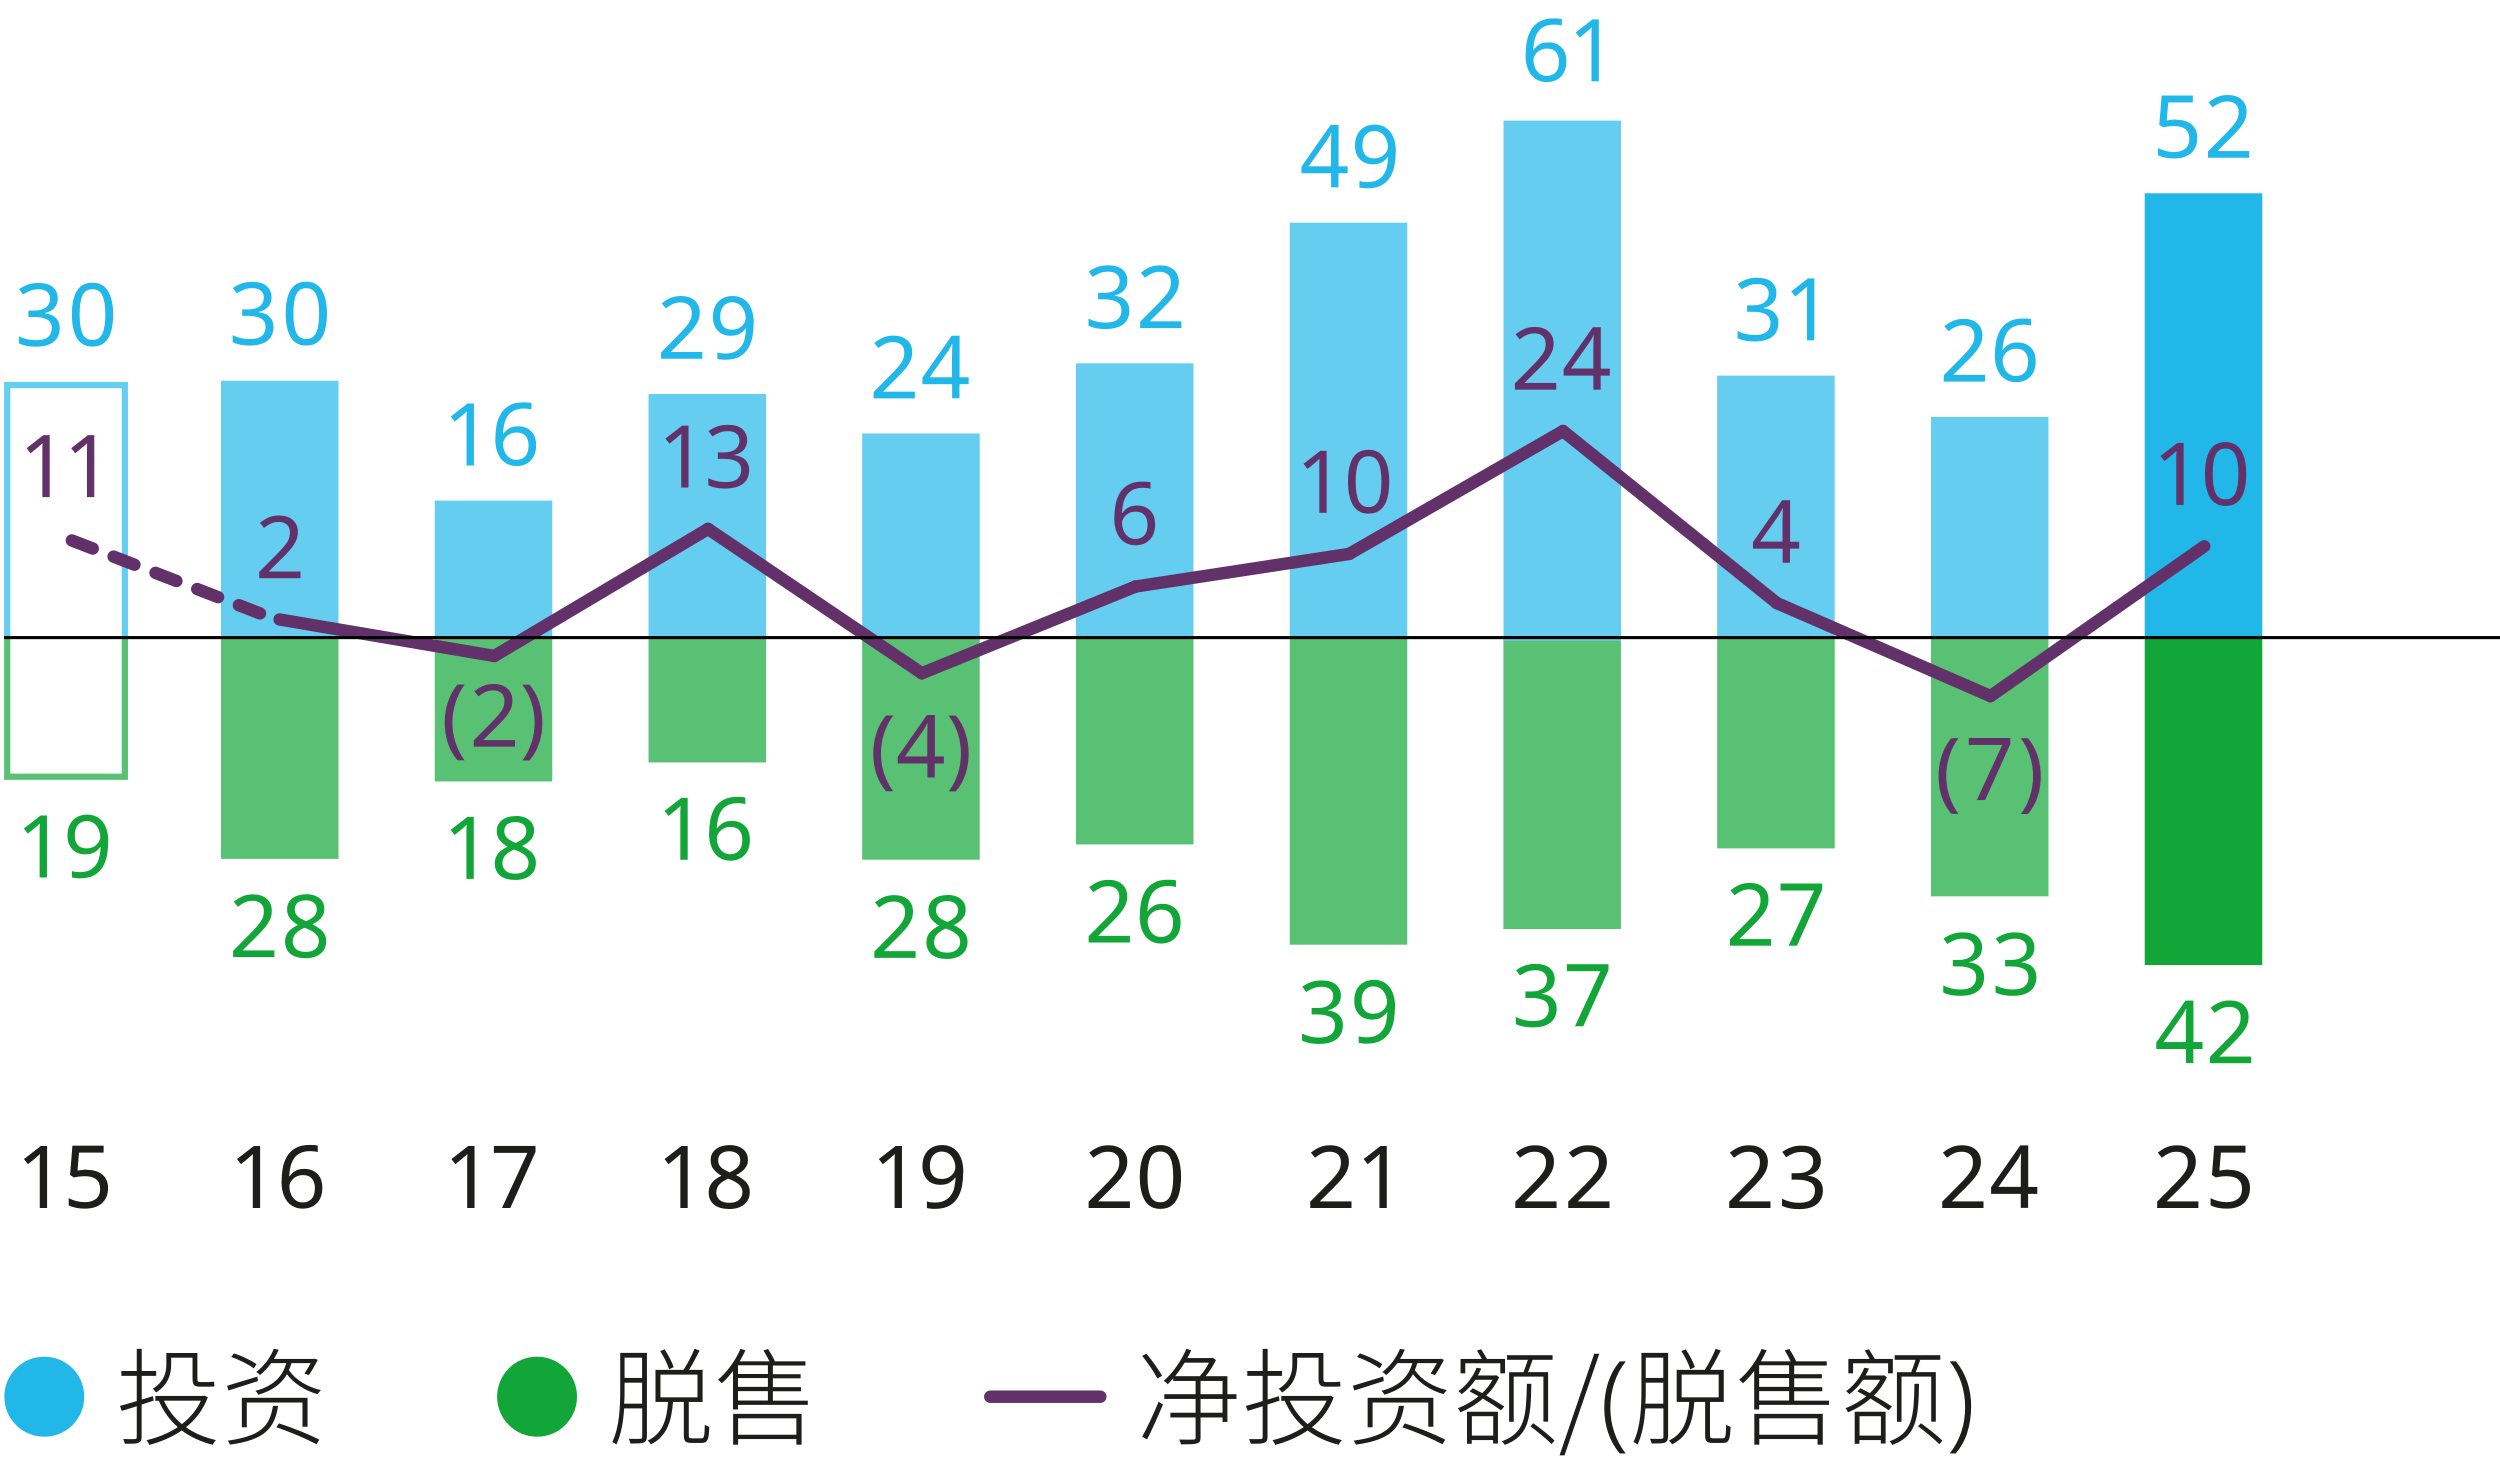 <?xml version="1.0" encoding="UTF-8"?>
<svg xmlns="http://www.w3.org/2000/svg" viewBox="0 0 201.26 119.06">
  <defs>
    <style>
      .cls-1, .cls-2, .cls-3, .cls-4, .cls-5, .cls-6 {
        fill: none;
      }

      .cls-7 {
        fill: #1d1d1b;
      }

      .cls-8 {
        fill: #59c174;
      }

      .cls-9 {
        fill: #633169;
      }

      .cls-2 {
        stroke: #000;
        stroke-width: .25px;
      }

      .cls-2, .cls-3, .cls-5, .cls-6 {
        stroke-miterlimit: 10;
      }

      .cls-3 {
        stroke: #59c174;
      }

      .cls-3, .cls-6 {
        stroke-width: .5px;
      }

      .cls-10 {
        fill: #12a639;
      }

      .cls-4 {
        stroke-dasharray: 1.82 1.8 1.8 1.8 1.8;
        stroke-linejoin: round;
      }

      .cls-4, .cls-5 {
        stroke: #633169;
        stroke-linecap: round;
      }

      .cls-11 {
        fill: #22b7e9;
      }

      .cls-12 {
        fill: #64cdf0;
      }

      .cls-6 {
        stroke: #64cdf0;
      }
    </style>
  </defs>
  <g id="Graph">
    <g>
      <rect class="cls-10" x="172.66" y="51.29" width="9.46" height="26.4"/>
      <rect class="cls-8" x="155.45" y="51.29" width="9.46" height="20.87"/>
      <rect class="cls-8" x="138.24" y="51.29" width="9.46" height="17.01"/>
      <rect class="cls-8" x="121.03" y="51.29" width="9.46" height="23.5"/>
      <rect class="cls-8" x="103.83" y="51.29" width="9.46" height="24.76"/>
      <rect class="cls-8" x="86.62" y="51.29" width="9.46" height="16.69"/>
      <rect class="cls-8" x="69.41" y="51.29" width="9.46" height="17.92"/>
      <rect class="cls-8" x="52.21" y="51.29" width="9.46" height="10.09"/>
      <rect class="cls-8" x="35" y="51.29" width="9.46" height="11.62"/>
      <rect class="cls-8" x="17.79" y="51.29" width="9.46" height="17.85"/>
      <rect class="cls-1" x=".58" y="51.33" width="9.46" height="11.73"/>
    </g>
    <g>
      <rect class="cls-11" x="172.66" y="15.56" width="9.46" height="35.72"/>
      <rect class="cls-12" x="155.45" y="33.56" width="9.46" height="17.73"/>
      <rect class="cls-12" x="138.24" y="30.24" width="9.46" height="21.05"/>
      <rect class="cls-12" x="121.04" y="9.71" width="9.46" height="41.88"/>
      <rect class="cls-12" x="103.83" y="17.93" width="9.46" height="33.36"/>
      <rect class="cls-12" x="86.62" y="29.25" width="9.46" height="22.04"/>
      <rect class="cls-12" x="69.41" y="34.9" width="9.46" height="16.39"/>
      <rect class="cls-12" x="52.21" y="31.72" width="9.46" height="19.57"/>
      <rect class="cls-12" x="35" y="40.3" width="9.46" height="10.99"/>
      <rect class="cls-12" x="17.79" y="30.65" width="9.46" height="20.64"/>
      <rect class="cls-1" x=".58" y="30.72" width="9.46" height="20.57"/>
    </g>
    <polyline class="cls-6" points=".58 51.29 .58 31 10.05 31 10.05 51.29"/>
    <polyline class="cls-3" points=".58 51.29 .58 62.53 10.05 62.53 10.05 51.29"/>
  </g>
  <g id="Line_graph" data-name="Line graph">
    <g>
      <g>
        <line class="cls-4" x1="20.93" y1="49.38" x2="5.38" y2="43.35"/>
        <line class="cls-5" x1="39.79" y1="52.81" x2="22.51" y2="49.87"/>
        <line class="cls-5" x1="57" y1="42.58" x2="39.79" y2="52.81"/>
        <line class="cls-5" x1="74.21" y1="54.2" x2="57" y2="42.58"/>
        <line class="cls-5" x1="91.41" y1="47.22" x2="74.21" y2="54.2"/>
        <line class="cls-5" x1="108.62" y1="44.59" x2="91.41" y2="47.22"/>
        <line class="cls-5" x1="125.83" y1="34.7" x2="108.62" y2="44.59"/>
        <line class="cls-5" x1="143.04" y1="48.55" x2="125.83" y2="34.7"/>
        <line class="cls-5" x1="160.24" y1="56.04" x2="143.04" y2="48.55"/>
        <line class="cls-5" x1="177.45" y1="43.98" x2="160.24" y2="56.04"/>
      </g>
      <g>
        <rect class="cls-1" x="2.86" y="41.59" width="5.04" height="3.51"/>
        <rect class="cls-1" x="20.07" y="48.12" width="5.04" height="3.51"/>
        <rect class="cls-1" x="37.27" y="51.06" width="5.04" height="3.51"/>
        <rect class="cls-1" x="54.48" y="40.83" width="5.04" height="3.51"/>
        <rect class="cls-1" x="71.69" y="52.44" width="5.04" height="3.51"/>
        <rect class="cls-1" x="88.89" y="45.47" width="5.04" height="3.51"/>
        <rect class="cls-1" x="106.1" y="42.83" width="5.04" height="3.51"/>
        <rect class="cls-1" x="123.31" y="32.95" width="5.04" height="3.51"/>
        <rect class="cls-1" x="140.52" y="46.8" width="5.04" height="3.51"/>
        <rect class="cls-1" x="157.72" y="54.28" width="5.04" height="3.51"/>
        <rect class="cls-1" x="174.93" y="42.23" width="5.04" height="3.51"/>
      </g>
    </g>
  </g>
  <g id="Text">
    <g>
      <path class="cls-10" d="M142.56,76.13h-3.3v-.51l1.31-1.32c.25-.25.46-.48.63-.67.17-.2.31-.39.4-.57s.13-.39.13-.62c0-.28-.08-.48-.25-.63-.16-.14-.38-.21-.64-.21-.25,0-.46.04-.64.13-.18.08-.37.2-.56.35l-.33-.41c.2-.16.42-.3.68-.42.25-.11.54-.17.86-.17.47,0,.84.12,1.11.36.27.24.41.56.41.97,0,.26-.05.51-.16.74-.11.23-.26.46-.45.68s-.42.46-.67.71l-1.04,1.03v.03h2.53v.56Z"/>
      <path class="cls-10" d="M143.99,76.13l2.05-4.44h-2.7v-.56h3.35v.48l-2.03,4.52h-.68Z"/>
    </g>
    <g>
      <path class="cls-10" d="M177.3,84.45h-.73v1.13h-.59v-1.13h-2.39v-.53l2.35-3.37h.64v3.34h.73v.55ZM175.97,83.9v-1.58c0-.24,0-.45.01-.62,0-.17.01-.33.02-.49h-.03c-.04.09-.08.18-.14.29-.06.1-.11.19-.16.26l-1.5,2.13h1.79Z"/>
      <path class="cls-10" d="M181.21,85.59h-3.3v-.51l1.31-1.32c.25-.25.46-.48.63-.67.17-.2.31-.39.4-.57s.13-.39.13-.62c0-.28-.08-.48-.25-.63-.16-.14-.38-.21-.64-.21-.25,0-.46.04-.64.13-.18.08-.37.2-.56.35l-.33-.41c.2-.16.42-.3.68-.42.25-.11.54-.17.86-.17.47,0,.84.12,1.11.36.27.24.41.56.41.97,0,.26-.05.51-.16.74-.11.23-.26.46-.45.68s-.42.46-.67.71l-1.04,1.03v.03h2.53v.56Z"/>
    </g>
    <g>
      <path class="cls-10" d="M159.57,76.25c0,.34-.09.6-.28.8-.19.2-.44.33-.75.4v.03c.4.05.69.17.89.38.2.21.3.47.3.81,0,.29-.07.55-.2.78-.14.22-.34.4-.63.53s-.65.19-1.09.19c-.26,0-.5-.02-.73-.06-.22-.04-.44-.11-.64-.21v-.57c.21.11.44.19.68.25.24.06.48.08.7.08.45,0,.77-.09.97-.26s.3-.42.3-.72-.12-.54-.37-.67-.59-.21-1.03-.21h-.48v-.52h.49c.41,0,.72-.09.93-.26.21-.17.32-.4.32-.69,0-.24-.08-.43-.25-.56-.16-.13-.38-.2-.67-.2s-.5.04-.69.12c-.19.08-.38.18-.57.3l-.31-.42c.18-.14.4-.26.66-.36s.56-.15.9-.15c.52,0,.91.12,1.17.35.25.23.38.53.38.89Z"/>
      <path class="cls-10" d="M163.78,76.25c0,.34-.09.6-.28.8-.19.2-.44.33-.75.4v.03c.4.05.69.17.89.38.2.21.3.47.3.81,0,.29-.07.55-.2.78-.14.22-.34.4-.63.53s-.65.19-1.09.19c-.26,0-.5-.02-.73-.06-.22-.04-.44-.11-.64-.21v-.57c.21.11.44.19.68.25.24.06.48.08.7.08.45,0,.77-.09.97-.26s.3-.42.3-.72-.12-.54-.37-.67-.59-.21-1.03-.21h-.48v-.52h.49c.41,0,.72-.09.93-.26.21-.17.32-.4.32-.69,0-.24-.08-.43-.25-.56-.16-.13-.38-.2-.67-.2s-.5.04-.69.12c-.19.08-.38.18-.57.3l-.31-.42c.18-.14.4-.26.66-.36s.56-.15.9-.15c.52,0,.91.12,1.17.35.25.23.38.53.38.89Z"/>
    </g>
    <g>
      <path class="cls-11" d="M143.01,23.58c0,.34-.09.6-.28.8-.19.2-.44.33-.75.4v.03c.4.05.69.17.89.38.2.21.3.47.3.81,0,.29-.07.55-.2.78-.14.22-.34.4-.63.52s-.65.19-1.09.19c-.26,0-.5-.02-.73-.06-.22-.04-.44-.11-.64-.21v-.57c.21.11.44.19.68.24.24.06.48.08.7.08.45,0,.77-.09.97-.26.2-.18.3-.42.3-.72s-.12-.54-.37-.68-.59-.21-1.03-.21h-.48v-.52h.49c.41,0,.72-.09.93-.26.21-.17.32-.4.32-.69,0-.24-.08-.43-.25-.56-.16-.13-.38-.2-.67-.2s-.5.04-.69.12c-.19.08-.38.18-.57.3l-.31-.42c.18-.14.4-.26.66-.36s.56-.15.9-.15c.52,0,.91.12,1.17.35.25.23.38.53.38.89Z"/>
      <path class="cls-11" d="M146.07,27.4h-.6v-3.49c0-.2,0-.36,0-.48,0-.12.01-.25.02-.38-.08.07-.14.14-.21.19-.06.05-.14.12-.23.2l-.53.43-.32-.41,1.35-1.05h.51v5Z"/>
    </g>
    <path class="cls-9" d="M144.83,44.17h-.73v1.13h-.59v-1.13h-2.39v-.53l2.35-3.37h.64v3.34h.73v.55ZM143.5,43.61v-1.58c0-.24,0-.45.01-.62s.01-.33.02-.49h-.03c-.04.09-.08.18-.14.29-.06.1-.11.19-.16.26l-1.5,2.13h1.79Z"/>
    <g>
      <path class="cls-11" d="M175.21,9.64c.51,0,.92.13,1.22.38.31.26.46.62.46,1.08,0,.52-.17.93-.49,1.22s-.79.44-1.38.44c-.26,0-.5-.02-.73-.07-.22-.05-.41-.11-.57-.2v-.58c.17.1.37.18.61.24.24.06.47.09.69.09.37,0,.67-.09.89-.26.23-.18.34-.45.34-.82,0-.33-.1-.58-.3-.75-.2-.17-.52-.26-.95-.26-.13,0-.28.01-.45.03-.17.02-.3.05-.41.07l-.31-.2.19-2.36h2.51v.56h-1.98l-.12,1.45c.08-.01.19-.03.32-.05.14-.02.29-.03.45-.03Z"/>
      <path class="cls-11" d="M181.05,12.7h-3.3v-.51l1.31-1.32c.25-.25.46-.48.63-.67.17-.2.31-.39.4-.57.09-.19.13-.39.13-.62,0-.28-.08-.48-.25-.63-.16-.14-.38-.21-.64-.21-.25,0-.46.04-.64.13-.18.08-.37.2-.56.35l-.33-.41c.2-.16.42-.3.68-.42.25-.11.54-.17.86-.17.47,0,.84.12,1.11.36.27.24.41.56.41.97,0,.26-.05.51-.16.73-.11.23-.26.46-.45.68-.19.22-.42.46-.67.71l-1.04,1.03v.03h2.53v.56Z"/>
    </g>
    <g>
      <path class="cls-11" d="M159.78,30.72h-3.3v-.51l1.31-1.32c.25-.25.46-.48.63-.67.17-.2.31-.39.4-.57.09-.19.13-.39.13-.62,0-.28-.08-.48-.25-.63-.16-.14-.38-.21-.64-.21-.25,0-.46.04-.64.13-.18.08-.37.2-.56.35l-.33-.41c.2-.16.42-.3.68-.42.25-.11.54-.17.86-.17.47,0,.84.12,1.11.36.27.24.41.56.41.97,0,.26-.05.51-.16.73-.11.23-.26.46-.45.68-.19.22-.42.46-.67.71l-1.04,1.03v.03h2.53v.56Z"/>
      <path class="cls-11" d="M160.6,28.58c0-.36.03-.71.09-1.06s.18-.66.34-.95c.17-.28.4-.51.7-.68.3-.17.68-.25,1.16-.25.1,0,.21,0,.33.01.12,0,.22.03.29.05v.52c-.08-.03-.18-.05-.29-.06s-.21-.02-.31-.02c-.32,0-.59.05-.81.16s-.38.25-.51.44c-.12.19-.21.4-.27.64-.06.24-.09.5-.11.78h.04c.11-.16.26-.3.45-.42s.44-.17.73-.17c.43,0,.78.13,1.05.4.27.26.4.64.4,1.12,0,.52-.14.93-.43,1.23s-.67.45-1.16.45c-.32,0-.6-.08-.86-.24-.26-.16-.46-.4-.61-.73s-.23-.74-.23-1.24ZM162.29,30.27c.29,0,.53-.09.71-.28s.27-.48.27-.88c0-.32-.08-.57-.24-.76-.16-.19-.4-.28-.72-.28-.22,0-.41.05-.57.14-.16.09-.29.21-.38.35-.09.14-.14.29-.14.43,0,.2.04.4.12.6s.2.36.36.49c.16.13.36.19.59.19Z"/>
    </g>
    <g>
      <path class="cls-9" d="M156.06,62.5c0-.57.08-1.12.25-1.65.17-.53.43-1.01.78-1.43h.58c-.33.44-.57.92-.74,1.45s-.25,1.07-.25,1.62.08,1.07.25,1.59.41,1,.73,1.44h-.57c-.35-.41-.61-.88-.78-1.4-.17-.52-.25-1.06-.25-1.63Z"/>
      <path class="cls-9" d="M159.14,64.41l2.05-4.44h-2.7v-.56h3.35v.48l-2.03,4.52h-.68Z"/>
      <path class="cls-9" d="M164.29,62.5c0,.56-.08,1.11-.25,1.63-.17.52-.43.99-.78,1.4h-.57c.32-.44.57-.92.73-1.44.17-.52.25-1.05.25-1.59s-.08-1.1-.25-1.62c-.17-.53-.41-1.01-.74-1.45h.58c.35.42.62.9.78,1.43.17.53.25,1.08.25,1.65Z"/>
    </g>
    <line class="cls-2" x1=".33" y1="51.33" x2="201.26" y2="51.33"/>
    <g>
      <path class="cls-7" d="M176.96,97.25h-3.3v-.51l1.31-1.32c.25-.25.46-.48.63-.67.17-.2.31-.39.4-.57s.13-.39.13-.62c0-.28-.08-.48-.25-.63-.16-.14-.38-.21-.64-.21-.25,0-.46.04-.64.13-.18.08-.37.2-.56.35l-.33-.41c.2-.16.42-.3.68-.42.25-.11.54-.17.86-.17.47,0,.84.12,1.11.36.27.24.41.56.41.97,0,.26-.05.51-.16.74-.11.23-.26.46-.45.68s-.42.46-.67.71l-1.04,1.03v.03h2.53v.56Z"/>
      <path class="cls-7" d="M179.45,94.18c.51,0,.92.13,1.22.38.31.26.46.62.46,1.08,0,.52-.17.93-.49,1.22-.33.3-.79.44-1.38.44-.26,0-.5-.02-.73-.07-.22-.05-.41-.11-.57-.2v-.58c.17.1.37.18.61.24.24.06.47.09.69.09.37,0,.67-.09.89-.26.23-.17.34-.45.34-.82,0-.33-.1-.58-.3-.75-.2-.17-.52-.26-.95-.26-.13,0-.28.01-.45.03-.17.02-.3.05-.41.07l-.31-.2.19-2.36h2.51v.56h-1.98l-.12,1.45c.08-.01.19-.03.32-.05.14-.02.29-.03.45-.03Z"/>
    </g>
    <g>
      <path class="cls-7" d="M142.51,97.25h-3.3v-.51l1.31-1.32c.25-.25.46-.48.63-.67.17-.2.31-.39.4-.57s.13-.39.13-.62c0-.28-.08-.48-.25-.63-.16-.14-.38-.21-.64-.21-.25,0-.46.04-.64.13-.18.08-.37.2-.56.35l-.33-.41c.2-.16.42-.3.68-.42.25-.11.54-.17.86-.17.47,0,.84.12,1.11.36.27.24.41.56.41.97,0,.26-.05.51-.16.74-.11.23-.26.46-.45.68s-.42.46-.67.71l-1.04,1.03v.03h2.53v.56Z"/>
      <path class="cls-7" d="M146.59,93.42c0,.34-.09.6-.28.8-.19.2-.44.33-.75.4v.03c.4.05.69.17.89.38.2.21.3.47.3.81,0,.29-.07.55-.2.78-.14.22-.34.4-.63.53s-.65.19-1.09.19c-.26,0-.5-.02-.73-.06-.22-.04-.44-.11-.64-.21v-.57c.21.11.44.19.68.25.24.06.48.08.7.08.45,0,.77-.09.97-.26s.3-.42.3-.72-.12-.54-.37-.67-.59-.21-1.03-.21h-.48v-.52h.49c.41,0,.72-.09.93-.26.21-.17.32-.4.32-.69,0-.24-.08-.43-.25-.56-.16-.13-.38-.2-.67-.2s-.5.04-.69.12c-.19.08-.38.18-.57.3l-.31-.42c.18-.14.4-.26.66-.36s.56-.15.9-.15c.52,0,.91.12,1.17.35.25.23.38.53.38.89Z"/>
    </g>
    <g>
      <path class="cls-7" d="M159.66,97.25h-3.3v-.51l1.31-1.32c.25-.25.46-.48.63-.67.17-.2.31-.39.4-.57s.13-.39.13-.62c0-.28-.08-.48-.25-.63-.16-.14-.38-.21-.64-.21-.25,0-.46.04-.64.13-.18.08-.37.2-.56.35l-.33-.41c.2-.16.42-.3.68-.42.25-.11.54-.17.86-.17.47,0,.84.12,1.11.36.27.24.41.56.41.97,0,.26-.05.51-.16.74-.11.23-.26.46-.45.68s-.42.46-.67.71l-1.04,1.03v.03h2.53v.56Z"/>
      <path class="cls-7" d="M164,96.11h-.73v1.13h-.59v-1.13h-2.39v-.53l2.35-3.37h.64v3.34h.73v.55ZM162.68,95.56v-1.58c0-.24,0-.45.01-.62,0-.17.01-.33.02-.49h-.03c-.04.09-.08.18-.14.29-.06.1-.11.19-.16.26l-1.5,2.13h1.79Z"/>
    </g>
    <g>
      <path class="cls-7" d="M125.29,97.25h-3.3v-.51l1.31-1.32c.25-.25.46-.48.63-.67.17-.2.31-.39.4-.57s.13-.39.13-.62c0-.28-.08-.48-.25-.63-.16-.14-.38-.21-.64-.21-.25,0-.46.04-.64.13-.18.08-.37.2-.56.35l-.33-.41c.2-.16.42-.3.68-.42.25-.11.54-.17.86-.17.47,0,.84.12,1.11.36.27.24.41.56.41.97,0,.26-.05.51-.16.74-.11.23-.26.46-.45.68s-.42.46-.67.71l-1.04,1.03v.03h2.53v.56Z"/>
      <path class="cls-7" d="M129.55,97.25h-3.3v-.51l1.31-1.32c.25-.25.46-.48.63-.67.17-.2.31-.39.4-.57s.13-.39.13-.62c0-.28-.08-.48-.25-.63-.16-.14-.38-.21-.64-.21-.25,0-.46.04-.64.13-.18.08-.37.2-.56.35l-.33-.41c.2-.16.42-.3.68-.42.25-.11.54-.17.86-.17.47,0,.84.12,1.11.36.27.24.41.56.41.97,0,.26-.05.51-.16.74-.11.23-.26.46-.45.68s-.42.46-.67.71l-1.04,1.03v.03h2.53v.56Z"/>
    </g>
    <g>
      <path class="cls-7" d="M3.8,97.25h-.6v-3.49c0-.2,0-.36,0-.48,0-.12.01-.25.02-.38-.08.08-.14.14-.21.19-.06.05-.14.12-.23.2l-.53.43-.32-.41,1.35-1.05h.51v5Z"/>
      <path class="cls-7" d="M7.02,94.18c.51,0,.92.13,1.22.38.31.26.46.62.46,1.08,0,.52-.17.93-.49,1.22-.33.3-.79.44-1.38.44-.26,0-.5-.02-.73-.07-.22-.05-.41-.11-.57-.2v-.58c.17.1.37.18.61.24.24.06.47.09.69.09.37,0,.67-.09.89-.26.23-.17.34-.45.34-.82,0-.33-.1-.58-.3-.75-.2-.17-.52-.26-.95-.26-.13,0-.28.01-.45.03-.17.02-.3.05-.41.07l-.31-.2.19-2.36h2.51v.56h-1.98l-.12,1.45c.08-.01.19-.03.32-.05.14-.02.29-.03.45-.03Z"/>
    </g>
    <g>
      <path class="cls-7" d="M20.95,97.25h-.6v-3.49c0-.2,0-.36,0-.48,0-.12.01-.25.02-.38-.08.08-.14.14-.21.19-.06.05-.14.12-.23.2l-.53.43-.32-.41,1.35-1.05h.51v5Z"/>
      <path class="cls-7" d="M22.67,95.11c0-.36.03-.71.09-1.06s.18-.66.34-.95c.17-.28.4-.51.7-.68.3-.17.68-.25,1.16-.25.1,0,.21,0,.33.01.12,0,.22.03.29.05v.52c-.08-.03-.18-.05-.29-.06-.11-.01-.21-.02-.31-.02-.32,0-.59.05-.81.16s-.38.25-.51.44c-.12.19-.21.4-.27.64-.06.24-.09.5-.11.78h.04c.11-.16.26-.3.45-.42s.44-.17.73-.17c.43,0,.78.13,1.05.4.27.26.4.64.4,1.12,0,.52-.14.93-.43,1.23s-.67.45-1.16.45c-.32,0-.6-.08-.86-.24-.26-.16-.46-.4-.61-.73-.15-.33-.23-.74-.23-1.24ZM24.37,96.8c.29,0,.53-.09.71-.28.18-.19.27-.48.27-.88,0-.32-.08-.57-.24-.76s-.4-.28-.72-.28c-.22,0-.41.05-.57.14-.16.09-.29.21-.38.35-.09.14-.14.29-.14.43,0,.2.04.4.12.6s.2.36.36.49c.16.13.36.19.59.19Z"/>
    </g>
    <g>
      <path class="cls-7" d="M38.21,97.25h-.6v-3.49c0-.2,0-.36,0-.48,0-.12.01-.25.02-.38-.08.08-.14.14-.21.19-.06.05-.14.12-.23.2l-.53.43-.32-.41,1.35-1.05h.51v5Z"/>
      <path class="cls-7" d="M40.41,97.25l2.05-4.44h-2.7v-.56h3.35v.48l-2.03,4.52h-.68Z"/>
    </g>
    <g>
      <path class="cls-7" d="M55.37,97.25h-.6v-3.49c0-.2,0-.36,0-.48,0-.12.01-.25.02-.38-.08.08-.14.14-.21.19-.06.05-.14.12-.23.2l-.53.43-.32-.41,1.35-1.05h.51v5Z"/>
      <path class="cls-7" d="M58.71,92.18c.44,0,.8.1,1.08.31.28.21.42.5.42.89,0,.2-.04.38-.13.52-.09.15-.2.28-.35.4-.14.12-.3.22-.48.3.21.1.39.21.56.34.17.12.3.26.4.43.1.16.15.36.15.59,0,.42-.15.75-.45,1s-.7.37-1.19.37c-.54,0-.96-.12-1.24-.35-.29-.24-.43-.57-.43-.99,0-.22.05-.42.14-.59.1-.17.22-.32.38-.44.16-.12.33-.22.51-.31-.25-.14-.46-.31-.62-.51-.17-.2-.25-.45-.25-.76,0-.25.07-.47.2-.64.13-.18.31-.31.53-.41.22-.09.48-.14.76-.14ZM57.66,95.98c0,.24.09.45.26.61.17.16.44.24.8.24.34,0,.6-.08.78-.24.18-.16.27-.37.27-.63,0-.24-.1-.44-.29-.61s-.45-.3-.76-.42l-.11-.04c-.31.14-.54.29-.7.46s-.24.38-.24.64ZM58.7,92.68c-.26,0-.47.06-.64.19-.16.12-.24.3-.24.54,0,.17.04.32.12.43.08.12.19.22.33.3.14.08.29.16.46.24.24-.1.45-.23.61-.37.17-.14.25-.34.25-.6,0-.23-.08-.41-.25-.54-.16-.12-.38-.19-.65-.19Z"/>
    </g>
    <g>
      <path class="cls-7" d="M72.62,97.25h-.6v-3.49c0-.2,0-.36,0-.48,0-.12.01-.25.02-.38-.08.08-.14.14-.21.19-.06.05-.14.12-.23.2l-.53.43-.32-.41,1.35-1.05h.51v5Z"/>
      <path class="cls-7" d="M77.54,94.39c0,.36-.03.71-.09,1.06-.06.35-.18.66-.34.95-.17.28-.4.51-.7.67-.3.17-.69.25-1.16.25-.09,0-.2,0-.33-.02-.13-.01-.23-.03-.3-.05v-.53c.18.06.39.09.62.09.33,0,.6-.05.81-.16.21-.11.38-.25.51-.44.13-.18.22-.4.27-.64s.09-.5.1-.77h-.04c-.11.16-.26.29-.45.41s-.44.17-.74.17c-.43,0-.78-.13-1.04-.4s-.4-.64-.4-1.12c0-.35.07-.65.2-.9s.32-.45.56-.58.52-.2.84-.2.6.08.86.24c.26.16.46.4.61.73s.22.74.22,1.24ZM75.85,92.7c-.29,0-.53.1-.71.29-.18.19-.28.48-.28.88,0,.32.08.58.23.76s.4.28.72.28c.22,0,.42-.04.58-.14.16-.09.29-.21.38-.35.09-.14.14-.29.14-.43,0-.2-.04-.4-.12-.59-.08-.2-.2-.36-.36-.49-.16-.13-.36-.2-.59-.2Z"/>
    </g>
    <g>
      <path class="cls-7" d="M90.94,97.25h-3.3v-.51l1.31-1.32c.25-.25.46-.48.63-.67.17-.2.31-.39.4-.57s.13-.39.13-.62c0-.28-.08-.48-.25-.63-.16-.14-.38-.21-.64-.21-.25,0-.46.04-.64.13-.18.08-.37.2-.56.35l-.33-.41c.2-.16.42-.3.68-.42.25-.11.54-.17.86-.17.47,0,.84.12,1.11.36.27.24.41.56.41.97,0,.26-.05.51-.16.74-.11.23-.26.46-.45.68s-.42.46-.67.71l-1.04,1.03v.03h2.53v.56Z"/>
      <path class="cls-7" d="M95.08,94.74c0,.54-.06,1-.17,1.39s-.29.68-.54.88c-.24.21-.57.31-.96.31-.56,0-.98-.23-1.25-.68-.27-.46-.4-1.09-.4-1.89,0-.54.05-1,.17-1.39.11-.38.29-.67.53-.88.24-.2.56-.3.96-.3.56,0,.98.23,1.25.68s.41,1.08.41,1.89ZM92.38,94.74c0,.69.08,1.2.23,1.54.16.34.42.51.8.51s.64-.17.8-.51c.16-.34.24-.85.24-1.54s-.08-1.19-.24-1.53c-.16-.34-.43-.51-.8-.51s-.65.17-.8.51-.23.85-.23,1.53Z"/>
    </g>
    <g>
      <path class="cls-7" d="M108.78,97.25h-3.3v-.51l1.31-1.32c.25-.25.46-.48.63-.67.17-.2.31-.39.4-.57s.13-.39.13-.62c0-.28-.08-.48-.25-.63-.16-.14-.38-.21-.64-.21-.25,0-.46.04-.64.13-.18.08-.37.2-.56.35l-.33-.41c.2-.16.42-.3.68-.42.25-.11.54-.17.86-.17.47,0,.84.12,1.11.36.27.24.41.56.41.97,0,.26-.05.51-.16.74-.11.23-.26.46-.45.68s-.42.46-.67.71l-1.04,1.03v.03h2.53v.56Z"/>
      <path class="cls-7" d="M111.65,97.25h-.6v-3.49c0-.2,0-.36,0-.48,0-.12.01-.25.02-.38-.08.08-.14.14-.21.19-.06.05-.14.12-.23.2l-.53.43-.32-.41,1.35-1.05h.51v5Z"/>
    </g>
    <g>
      <path class="cls-10" d="M73.69,77.11h-3.3v-.51l1.31-1.32c.25-.25.46-.48.63-.67s.31-.39.4-.57c.09-.19.13-.39.13-.62,0-.28-.08-.48-.25-.63-.16-.14-.38-.21-.64-.21-.25,0-.46.04-.64.13-.18.08-.37.2-.56.35l-.33-.41c.2-.16.42-.3.68-.42.25-.11.54-.17.86-.17.47,0,.84.12,1.11.36s.41.56.41.97c0,.26-.05.51-.16.73-.11.23-.26.46-.45.68-.19.22-.42.46-.67.71l-1.04,1.03v.03h2.53v.56Z"/>
      <path class="cls-10" d="M76.24,72.04c.44,0,.8.1,1.08.31.28.21.42.5.42.89,0,.2-.04.38-.13.53-.09.15-.2.28-.35.4s-.3.22-.48.3c.21.1.39.21.56.34s.3.26.4.43c.1.16.15.36.15.59,0,.42-.15.75-.45,1-.3.24-.7.37-1.19.37-.54,0-.96-.12-1.24-.35s-.43-.57-.43-.99c0-.22.05-.42.14-.59s.22-.32.38-.44c.16-.12.33-.22.51-.31-.25-.14-.46-.31-.62-.51s-.25-.45-.25-.76c0-.25.07-.47.2-.64.13-.18.31-.31.53-.41.22-.09.48-.14.76-.14ZM75.19,75.84c0,.24.09.44.26.61s.44.24.8.24c.34,0,.6-.08.78-.24s.27-.37.27-.63c0-.24-.1-.44-.29-.61s-.45-.3-.76-.42l-.11-.04c-.31.13-.54.29-.7.46s-.24.38-.24.64ZM76.23,72.54c-.26,0-.47.06-.64.18-.16.12-.24.3-.24.54,0,.17.04.32.12.43.08.12.19.22.33.3.14.08.29.16.46.23.24-.1.45-.23.61-.37.17-.14.25-.34.25-.59,0-.23-.08-.41-.25-.54-.16-.12-.38-.18-.65-.18Z"/>
    </g>
    <g>
      <path class="cls-10" d="M90.94,75.88h-3.3v-.51l1.31-1.32c.25-.25.46-.48.63-.67s.31-.39.4-.57c.09-.19.13-.39.13-.62,0-.28-.08-.48-.25-.63-.16-.14-.38-.21-.64-.21-.25,0-.46.04-.64.13-.18.08-.37.2-.56.35l-.33-.41c.2-.16.42-.3.68-.42.25-.11.54-.17.86-.17.47,0,.84.12,1.11.36s.41.56.41.97c0,.26-.05.51-.16.73-.11.23-.26.46-.45.68-.19.22-.42.46-.67.71l-1.04,1.03v.03h2.53v.56Z"/>
      <path class="cls-10" d="M91.76,73.75c0-.36.03-.71.09-1.06s.18-.66.34-.95c.17-.28.4-.51.7-.67.3-.17.68-.25,1.16-.25.1,0,.21,0,.33.01.12,0,.22.03.29.05v.53c-.08-.03-.18-.05-.29-.06-.11-.01-.21-.02-.31-.02-.32,0-.59.05-.81.16s-.38.25-.51.44c-.12.19-.21.4-.27.64-.06.24-.09.5-.11.78h.04c.11-.16.26-.3.45-.42s.44-.17.73-.17c.43,0,.78.13,1.05.4.27.26.4.64.4,1.12,0,.52-.14.93-.43,1.23s-.67.45-1.16.45c-.32,0-.6-.08-.86-.24-.26-.16-.46-.4-.61-.73-.15-.33-.23-.74-.23-1.24ZM93.46,75.43c.29,0,.53-.09.71-.28.18-.19.27-.48.27-.88,0-.32-.08-.57-.24-.76-.16-.19-.4-.28-.72-.28-.22,0-.41.04-.57.14-.16.09-.29.21-.38.35s-.14.29-.14.43c0,.2.04.4.12.6s.2.36.36.49c.16.13.36.19.59.19Z"/>
    </g>
    <g>
      <path class="cls-10" d="M3.79,70.64h-.6v-3.49c0-.2,0-.36,0-.48,0-.12.01-.25.02-.38-.08.07-.14.14-.21.19-.06.05-.14.12-.23.2l-.53.43-.32-.41,1.35-1.05h.51v5Z"/>
      <path class="cls-10" d="M8.71,67.77c0,.36-.03.71-.09,1.06-.06.35-.18.66-.34.95-.17.28-.4.51-.7.68-.3.17-.69.25-1.16.25-.09,0-.2,0-.33-.02s-.23-.03-.3-.05v-.52c.18.06.39.09.62.09.33,0,.6-.05.81-.16.21-.11.38-.25.51-.44.13-.18.22-.4.27-.64.06-.25.09-.5.1-.77h-.04c-.11.16-.26.3-.45.41s-.44.17-.74.17c-.43,0-.78-.13-1.04-.4s-.4-.64-.4-1.12c0-.35.07-.65.2-.9s.32-.45.56-.58c.24-.13.52-.2.84-.2s.6.08.86.24c.26.16.46.4.61.73.15.33.22.74.22,1.24ZM7.01,66.09c-.29,0-.53.1-.71.29s-.28.48-.28.88c0,.32.08.58.23.76.16.18.4.28.72.28.22,0,.42-.05.58-.14s.29-.21.38-.35c.09-.14.14-.28.14-.43,0-.2-.04-.4-.12-.59-.08-.2-.2-.36-.36-.49-.16-.13-.36-.2-.59-.2Z"/>
    </g>
    <g>
      <path class="cls-10" d="M107.95,80.12c0,.34-.09.6-.28.8-.19.2-.44.33-.75.4v.03c.4.05.69.17.89.38.2.21.3.47.3.81,0,.29-.07.55-.2.78-.14.22-.34.4-.63.53s-.65.19-1.09.19c-.26,0-.5-.02-.73-.06-.22-.04-.44-.11-.64-.21v-.57c.21.11.44.19.68.25.24.06.48.08.7.08.45,0,.77-.09.97-.26s.3-.42.3-.72-.12-.54-.37-.67-.59-.21-1.03-.21h-.48v-.52h.49c.41,0,.72-.09.93-.26.21-.17.32-.4.32-.69,0-.24-.08-.43-.25-.56-.16-.13-.38-.2-.67-.2s-.5.04-.69.12c-.19.08-.38.18-.57.3l-.31-.42c.18-.14.4-.26.66-.36s.56-.15.9-.15c.52,0,.91.12,1.17.35.25.23.38.53.38.89Z"/>
      <path class="cls-10" d="M112.3,81.09c0,.36-.03.71-.09,1.06-.06.35-.18.66-.34.95-.17.28-.4.51-.7.67-.3.17-.69.25-1.16.25-.09,0-.2,0-.33-.02-.13-.01-.23-.03-.3-.05v-.53c.18.06.39.09.62.09.33,0,.6-.05.81-.16.21-.11.38-.25.51-.44.13-.18.22-.4.27-.64s.09-.5.1-.77h-.04c-.11.16-.26.29-.45.41s-.44.17-.74.17c-.43,0-.78-.13-1.04-.4s-.4-.64-.4-1.12c0-.35.07-.65.2-.9s.32-.45.56-.58.52-.2.84-.2.6.08.86.24c.26.16.46.4.61.73s.22.74.22,1.24ZM110.6,79.4c-.29,0-.53.1-.71.29-.18.19-.28.48-.28.88,0,.32.08.58.23.76s.4.28.72.28c.22,0,.42-.04.58-.14.16-.09.29-.21.38-.35.09-.14.14-.29.14-.43,0-.2-.04-.4-.12-.59-.08-.2-.2-.36-.36-.49-.16-.13-.36-.2-.59-.2Z"/>
    </g>
    <g>
      <path class="cls-10" d="M22.07,77.05h-3.3v-.51l1.31-1.32c.25-.25.46-.48.63-.67s.31-.39.4-.57c.09-.19.13-.39.13-.62,0-.28-.08-.48-.25-.63-.16-.14-.38-.21-.64-.21-.25,0-.46.04-.64.13-.18.08-.37.2-.56.35l-.33-.41c.2-.16.42-.3.68-.42.25-.11.54-.17.86-.17.47,0,.84.12,1.11.36s.41.56.41.97c0,.26-.05.51-.16.73-.11.23-.26.46-.45.68-.19.22-.42.46-.67.71l-1.04,1.03v.03h2.53v.56Z"/>
      <path class="cls-10" d="M24.61,71.98c.44,0,.8.1,1.08.31.28.21.42.5.42.89,0,.2-.04.38-.13.53-.09.15-.2.28-.35.4s-.3.22-.48.3c.21.1.39.21.56.34s.3.26.4.43c.1.16.15.36.15.59,0,.42-.15.75-.45,1-.3.24-.7.37-1.19.37-.54,0-.96-.12-1.24-.35s-.43-.57-.43-.99c0-.22.05-.42.14-.59s.22-.32.38-.44c.16-.12.33-.22.51-.31-.25-.14-.46-.31-.62-.51s-.25-.45-.25-.76c0-.25.07-.47.2-.64.13-.18.31-.31.53-.41.22-.09.48-.14.76-.14ZM23.56,75.78c0,.24.09.44.26.61s.44.24.8.24c.34,0,.6-.08.78-.24s.27-.37.27-.63c0-.24-.1-.44-.29-.61s-.45-.3-.76-.42l-.11-.04c-.31.13-.54.29-.7.46s-.24.38-.24.64ZM24.61,72.48c-.26,0-.47.06-.64.18-.16.12-.24.3-.24.54,0,.17.04.32.12.43.08.12.19.22.33.3.14.08.29.16.46.23.24-.1.45-.23.61-.37.17-.14.25-.34.25-.59,0-.23-.08-.41-.25-.54-.16-.12-.38-.18-.65-.18Z"/>
    </g>
    <g>
      <path class="cls-10" d="M38.15,70.75h-.6v-3.49c0-.2,0-.36,0-.48,0-.12.01-.25.02-.38-.08.07-.14.14-.21.19-.06.05-.14.12-.23.2l-.53.43-.32-.41,1.35-1.05h.51v5Z"/>
      <path class="cls-10" d="M41.49,65.68c.44,0,.8.1,1.08.31.28.21.42.5.42.89,0,.2-.04.38-.13.53-.09.15-.2.28-.35.4s-.3.22-.48.3c.21.1.39.21.56.34s.3.26.4.43c.1.16.15.36.15.59,0,.42-.15.75-.45,1-.3.24-.7.37-1.19.37-.54,0-.96-.12-1.24-.35s-.43-.57-.43-.99c0-.22.05-.42.14-.59s.22-.32.38-.44c.16-.12.33-.22.51-.31-.25-.14-.46-.31-.62-.51s-.25-.45-.25-.76c0-.25.07-.47.2-.64.13-.18.31-.31.53-.41.22-.09.48-.14.76-.14ZM40.44,69.48c0,.24.09.44.26.61s.44.24.8.24c.34,0,.6-.08.78-.24s.27-.37.27-.63c0-.24-.1-.44-.29-.61s-.45-.3-.76-.42l-.11-.04c-.31.13-.54.29-.7.46s-.24.38-.24.64ZM41.48,66.18c-.26,0-.47.06-.64.18-.16.12-.24.3-.24.54,0,.17.04.32.12.43.08.12.19.22.33.3.14.08.29.16.46.23.24-.1.45-.23.61-.37.17-.14.25-.34.25-.59,0-.23-.08-.41-.25-.54-.16-.12-.38-.18-.65-.18Z"/>
    </g>
    <g>
      <path class="cls-10" d="M55.37,69.22h-.6v-3.49c0-.2,0-.36,0-.48,0-.12.01-.25.02-.38-.08.07-.14.14-.21.19-.06.05-.14.12-.23.2l-.53.43-.32-.41,1.35-1.05h.51v5Z"/>
      <path class="cls-10" d="M57.09,67.08c0-.36.03-.71.09-1.06s.18-.66.34-.95c.17-.28.4-.51.7-.67.3-.17.68-.25,1.16-.25.1,0,.21,0,.33.01.12,0,.22.03.29.05v.53c-.08-.03-.18-.05-.29-.06-.11-.01-.21-.02-.31-.02-.32,0-.59.05-.81.16s-.38.25-.51.44c-.12.19-.21.4-.27.64-.06.24-.09.5-.11.78h.04c.11-.16.26-.3.45-.42s.44-.17.73-.17c.43,0,.78.13,1.05.4.27.26.4.64.4,1.12,0,.52-.14.93-.43,1.23s-.67.45-1.16.45c-.32,0-.6-.08-.86-.24-.26-.16-.46-.4-.61-.73-.15-.33-.23-.74-.23-1.24ZM58.78,68.77c.29,0,.53-.09.71-.28.18-.19.27-.48.27-.88,0-.32-.08-.57-.24-.76-.16-.19-.4-.28-.72-.28-.22,0-.41.04-.57.14-.16.09-.29.21-.38.35s-.14.29-.14.43c0,.2.04.4.12.6s.2.36.36.49c.16.13.36.19.59.19Z"/>
    </g>
    <g>
      <path class="cls-11" d="M21.86,23.91c0,.34-.09.6-.28.8-.19.2-.44.33-.75.4v.03c.4.05.69.17.89.38.2.21.3.47.3.81,0,.29-.07.55-.2.78-.14.22-.34.4-.63.52s-.65.19-1.09.19c-.26,0-.5-.02-.73-.06-.22-.04-.44-.11-.64-.21v-.57c.21.11.44.19.68.24.24.06.48.08.7.08.45,0,.77-.09.97-.26.2-.18.3-.42.3-.72s-.12-.54-.37-.68-.59-.21-1.03-.21h-.48v-.52h.49c.41,0,.72-.09.93-.26.21-.17.32-.4.32-.69,0-.24-.08-.43-.25-.56-.16-.13-.38-.2-.67-.2s-.5.04-.69.12c-.19.08-.38.18-.57.3l-.31-.42c.18-.14.4-.26.66-.36s.56-.15.9-.15c.52,0,.91.12,1.17.35.25.23.38.53.38.89Z"/>
      <path class="cls-11" d="M26.32,25.24c0,.54-.06,1-.17,1.39-.11.38-.29.68-.54.88-.24.21-.57.31-.96.31-.56,0-.98-.23-1.25-.68-.27-.46-.4-1.09-.4-1.89,0-.54.05-1,.17-1.39.11-.38.29-.68.53-.88.24-.2.56-.3.96-.3.56,0,.98.23,1.25.68s.41,1.08.41,1.89ZM23.62,25.24c0,.69.08,1.2.23,1.54.16.34.42.51.8.51s.64-.17.8-.51c.16-.34.24-.85.24-1.54s-.08-1.19-.24-1.53c-.16-.34-.43-.51-.8-.51s-.65.17-.8.51c-.16.34-.23.85-.23,1.53Z"/>
    </g>
    <path class="cls-9" d="M24.17,46.55h-3.3v-.51l1.31-1.32c.25-.25.46-.48.63-.67.17-.2.31-.39.4-.57.09-.19.13-.39.13-.62,0-.28-.08-.48-.25-.63-.16-.14-.38-.21-.64-.21-.25,0-.46.04-.64.13-.18.08-.37.2-.56.35l-.33-.41c.2-.16.42-.3.68-.42.25-.11.54-.17.86-.17.47,0,.84.12,1.11.36.27.24.41.56.41.97,0,.26-.05.51-.16.73-.11.23-.26.46-.45.68-.19.22-.42.46-.67.71l-1.04,1.03v.03h2.53v.56Z"/>
    <g>
      <path class="cls-11" d="M4.65,24c0,.34-.09.6-.28.8-.19.2-.44.33-.75.4v.03c.4.05.69.17.89.38.2.21.3.47.3.81,0,.29-.07.55-.2.78-.14.22-.34.4-.63.52s-.65.19-1.09.19c-.26,0-.5-.02-.73-.06-.22-.04-.44-.11-.64-.21v-.57c.21.11.44.19.68.24.24.06.48.08.7.08.45,0,.77-.09.97-.26.2-.18.3-.42.3-.72s-.12-.54-.37-.68-.59-.21-1.03-.21h-.48v-.52h.49c.41,0,.72-.09.93-.26.21-.17.32-.4.32-.69,0-.24-.08-.43-.25-.56-.16-.13-.38-.2-.67-.2s-.5.04-.69.12c-.19.08-.38.18-.57.3l-.31-.42c.18-.14.4-.26.66-.36s.56-.15.9-.15c.52,0,.91.12,1.17.35.25.23.38.53.38.89Z"/>
      <path class="cls-11" d="M9.11,25.32c0,.54-.06,1-.17,1.39-.11.38-.29.68-.54.88-.24.21-.57.31-.96.31-.56,0-.98-.23-1.25-.68-.27-.46-.4-1.09-.4-1.89,0-.54.05-1,.17-1.39.11-.38.29-.68.53-.88.24-.2.56-.3.96-.3.56,0,.98.23,1.25.68s.41,1.08.41,1.89ZM6.41,25.32c0,.69.08,1.2.23,1.54.16.34.42.51.8.51s.64-.17.8-.51c.16-.34.24-.85.24-1.54s-.08-1.19-.24-1.53c-.16-.34-.43-.51-.8-.51s-.65.17-.8.51c-.16.34-.23.85-.23,1.53Z"/>
    </g>
    <g>
      <path class="cls-9" d="M4.01,40.02h-.6v-3.49c0-.2,0-.36,0-.48,0-.12.01-.25.02-.38-.08.07-.14.14-.21.19-.06.05-.14.12-.23.2l-.53.43-.32-.41,1.35-1.05h.51v5Z"/>
      <path class="cls-9" d="M7.6,40.02h-.6v-3.49c0-.2,0-.36,0-.48,0-.12.01-.25.02-.38-.08.07-.14.14-.21.19-.06.05-.14.12-.23.2l-.53.43-.32-.41,1.35-1.05h.51v5Z"/>
    </g>
    <g>
      <path class="cls-11" d="M38.16,37.47h-.6v-3.49c0-.2,0-.36,0-.48,0-.12.01-.25.02-.38-.08.07-.14.14-.21.19-.06.05-.14.12-.23.2l-.53.43-.32-.41,1.35-1.05h.51v5Z"/>
      <path class="cls-11" d="M39.88,35.33c0-.36.03-.71.09-1.06s.18-.66.34-.95c.17-.28.4-.51.7-.68.3-.17.68-.25,1.16-.25.1,0,.21,0,.33.01.12,0,.22.03.29.05v.52c-.08-.03-.18-.05-.29-.06s-.21-.02-.31-.02c-.32,0-.59.05-.81.16s-.38.25-.51.44c-.12.19-.21.4-.27.64-.06.24-.09.5-.11.78h.04c.11-.16.26-.3.45-.42s.44-.17.73-.17c.43,0,.78.13,1.05.4.27.26.4.64.4,1.12,0,.52-.14.93-.43,1.23s-.67.45-1.16.45c-.32,0-.6-.08-.86-.24-.26-.16-.46-.4-.61-.73s-.23-.74-.23-1.24ZM41.57,37.02c.29,0,.53-.09.71-.28s.27-.48.27-.88c0-.32-.08-.57-.24-.76-.16-.19-.4-.28-.72-.28-.22,0-.41.05-.57.14-.16.09-.29.21-.38.35-.09.14-.14.29-.14.43,0,.2.04.4.12.6s.2.36.36.49c.16.13.36.19.59.19Z"/>
    </g>
    <g>
      <path class="cls-9" d="M35.8,58.19c0-.57.08-1.12.25-1.65.17-.53.43-1.01.78-1.43h.58c-.33.44-.57.92-.74,1.45s-.25,1.07-.25,1.62.08,1.07.25,1.59.41,1,.73,1.44h-.57c-.35-.41-.61-.88-.78-1.4-.17-.52-.25-1.06-.25-1.63Z"/>
      <path class="cls-9" d="M41.44,60.11h-3.3v-.51l1.31-1.32c.25-.25.46-.48.63-.67.17-.2.31-.39.4-.57s.13-.39.13-.62c0-.28-.08-.48-.25-.63-.16-.14-.38-.21-.64-.21-.25,0-.46.04-.64.13-.18.08-.37.2-.56.35l-.33-.41c.2-.16.42-.3.68-.42.25-.11.54-.17.86-.17.47,0,.84.12,1.11.36.27.24.41.56.41.97,0,.26-.05.51-.16.74-.11.23-.26.46-.45.68s-.42.46-.67.71l-1.04,1.03v.03h2.53v.56Z"/>
      <path class="cls-9" d="M43.66,58.19c0,.56-.08,1.11-.25,1.63-.17.52-.43.99-.78,1.4h-.57c.32-.44.57-.92.73-1.44.17-.52.25-1.05.25-1.59s-.08-1.1-.25-1.62c-.17-.53-.41-1.01-.74-1.45h.58c.35.42.62.9.78,1.43.17.53.25,1.08.25,1.65Z"/>
    </g>
    <g>
      <path class="cls-11" d="M73.63,32.07h-3.3v-.51l1.31-1.32c.25-.25.46-.48.63-.67.17-.2.31-.39.4-.57.09-.19.13-.39.13-.62,0-.28-.08-.48-.25-.63-.16-.14-.38-.21-.64-.21-.25,0-.46.04-.64.13-.18.08-.37.2-.56.35l-.33-.41c.2-.16.42-.3.68-.42.25-.11.54-.17.86-.17.47,0,.84.12,1.11.36.27.24.41.56.41.97,0,.26-.05.51-.16.73-.11.23-.26.46-.45.68-.19.22-.42.46-.67.71l-1.04,1.03v.03h2.53v.56Z"/>
      <path class="cls-11" d="M77.97,30.93h-.73v1.13h-.59v-1.13h-2.39v-.53l2.35-3.37h.64v3.34h.73v.55ZM76.64,30.38v-1.58c0-.24,0-.45.01-.62s.01-.33.02-.49h-.03c-.04.09-.08.18-.14.29-.06.1-.11.19-.16.26l-1.5,2.13h1.79Z"/>
    </g>
    <g>
      <path class="cls-9" d="M70.3,60.68c0-.57.08-1.12.25-1.65.17-.53.43-1.01.78-1.43h.58c-.33.44-.57.92-.74,1.45s-.25,1.07-.25,1.62.08,1.07.25,1.59.41,1,.73,1.44h-.57c-.35-.41-.61-.88-.78-1.4-.17-.52-.25-1.06-.25-1.63Z"/>
      <path class="cls-9" d="M75.98,61.46h-.73v1.13h-.59v-1.13h-2.39v-.53l2.35-3.37h.64v3.34h.73v.55ZM74.65,60.91v-1.58c0-.24,0-.45.01-.62,0-.17.01-.33.02-.49h-.03c-.04.09-.08.18-.14.29-.06.1-.11.19-.16.26l-1.5,2.13h1.79Z"/>
      <path class="cls-9" d="M77.98,60.68c0,.56-.08,1.11-.25,1.63-.17.52-.43.99-.78,1.4h-.57c.32-.44.57-.92.73-1.44.17-.52.25-1.05.25-1.59s-.08-1.1-.25-1.62c-.17-.53-.41-1.01-.74-1.45h.58c.35.42.62.9.78,1.43.17.53.25,1.08.25,1.65Z"/>
    </g>
    <g>
      <path class="cls-11" d="M90.76,22.58c0,.34-.09.6-.28.8-.19.2-.44.33-.75.4v.03c.4.05.69.17.89.38.2.21.3.47.3.81,0,.29-.07.55-.2.78-.14.22-.34.4-.63.52s-.65.19-1.09.19c-.26,0-.5-.02-.73-.06-.22-.04-.44-.11-.64-.21v-.57c.21.11.44.19.68.24.24.06.48.08.7.08.45,0,.77-.09.97-.26.2-.18.3-.42.3-.72s-.12-.54-.37-.68-.59-.21-1.03-.21h-.48v-.52h.49c.41,0,.72-.09.93-.26.21-.17.32-.4.32-.69,0-.24-.08-.43-.25-.56-.16-.13-.38-.2-.67-.2s-.5.04-.69.12c-.19.08-.38.18-.57.3l-.31-.42c.18-.14.4-.26.66-.36s.56-.15.9-.15c.52,0,.91.12,1.17.35.25.23.38.53.38.89Z"/>
      <path class="cls-11" d="M95.09,26.41h-3.3v-.51l1.31-1.32c.25-.25.46-.48.63-.67.17-.2.31-.39.4-.57.09-.19.13-.39.13-.62,0-.28-.08-.48-.25-.63-.16-.14-.38-.21-.64-.21-.25,0-.46.04-.64.13-.18.08-.37.2-.56.35l-.33-.41c.2-.16.42-.3.68-.42.25-.11.54-.17.86-.17.47,0,.84.12,1.11.36.27.24.41.56.41.97,0,.26-.05.51-.16.73-.11.23-.26.46-.45.68-.19.22-.42.46-.67.71l-1.04,1.03v.03h2.53v.56Z"/>
    </g>
    <path class="cls-9" d="M89.71,41.71c0-.36.03-.71.09-1.06s.18-.66.34-.95c.17-.28.4-.51.7-.68.3-.17.68-.25,1.16-.25.1,0,.21,0,.33.01.12,0,.22.03.29.05v.52c-.08-.03-.18-.05-.29-.06s-.21-.02-.31-.02c-.32,0-.59.05-.81.16s-.38.25-.51.44c-.12.19-.21.4-.27.64-.06.24-.09.5-.11.78h.04c.11-.16.26-.3.45-.42s.44-.17.73-.17c.43,0,.78.13,1.05.4.27.26.4.64.4,1.12,0,.52-.14.93-.43,1.23s-.67.45-1.16.45c-.32,0-.6-.08-.86-.24-.26-.16-.46-.4-.61-.73s-.23-.74-.23-1.24ZM91.4,43.39c.29,0,.53-.09.71-.28s.27-.48.27-.88c0-.32-.08-.57-.24-.76-.16-.19-.4-.28-.72-.28-.22,0-.41.05-.57.14-.16.09-.29.21-.38.35-.09.14-.14.29-.14.43,0,.2.04.4.12.6s.2.36.36.49c.16.13.36.19.59.19Z"/>
    <g>
      <path class="cls-11" d="M108.48,13.95h-.73v1.13h-.59v-1.13h-2.39v-.53l2.35-3.37h.64v3.34h.73v.55ZM107.15,13.4v-1.58c0-.24,0-.45.01-.62s.01-.33.02-.49h-.03c-.04.09-.08.18-.14.29-.06.1-.11.19-.16.26l-1.5,2.13h1.79Z"/>
      <path class="cls-11" d="M112.36,12.22c0,.36-.03.71-.09,1.06-.06.35-.18.66-.34.95-.17.28-.4.51-.7.68-.3.17-.69.25-1.16.25-.09,0-.2,0-.33-.02-.13-.01-.23-.03-.3-.05v-.52c.18.06.39.09.62.09.33,0,.6-.05.81-.16.21-.11.38-.25.51-.44.13-.18.22-.4.27-.64.06-.25.09-.5.1-.77h-.04c-.11.16-.26.3-.45.41s-.44.17-.74.17c-.43,0-.78-.13-1.04-.4s-.4-.64-.4-1.12c0-.35.07-.65.2-.9s.32-.45.56-.58c.24-.14.52-.2.84-.2s.6.08.86.24c.26.16.46.4.61.73.15.32.22.74.22,1.24ZM110.67,10.54c-.29,0-.53.1-.71.29-.18.19-.28.48-.28.88,0,.32.08.58.23.76.16.18.4.28.72.28.22,0,.42-.05.58-.14.16-.09.29-.21.38-.35.09-.14.14-.28.14-.43,0-.2-.04-.4-.12-.59-.08-.2-.2-.36-.36-.49-.16-.13-.36-.2-.59-.2Z"/>
    </g>
    <g>
      <path class="cls-9" d="M106.81,41.28h-.6v-3.49c0-.2,0-.36,0-.48,0-.12.01-.25.02-.38-.08.07-.14.14-.21.19-.06.05-.14.12-.23.2l-.53.43-.32-.41,1.35-1.05h.51v5Z"/>
      <path class="cls-9" d="M111.84,38.77c0,.54-.06,1-.17,1.39-.11.38-.29.68-.54.88-.24.21-.57.31-.96.31-.56,0-.98-.23-1.25-.68-.27-.46-.4-1.09-.4-1.89,0-.54.05-1,.17-1.39.11-.38.29-.68.53-.88.24-.2.56-.3.96-.3.56,0,.98.23,1.25.68s.41,1.08.41,1.89ZM109.14,38.77c0,.69.08,1.2.23,1.54.16.34.42.51.8.51s.64-.17.8-.51c.16-.34.24-.85.24-1.54s-.08-1.19-.24-1.53c-.16-.34-.43-.51-.8-.51s-.65.17-.8.51c-.16.34-.23.85-.23,1.53Z"/>
    </g>
    <g>
      <path class="cls-11" d="M56.52,28.88h-3.3v-.51l1.31-1.32c.25-.25.46-.48.63-.67.17-.2.31-.39.4-.57.09-.19.13-.39.13-.62,0-.28-.08-.48-.25-.63-.16-.14-.38-.21-.64-.21-.25,0-.46.04-.64.13-.18.08-.37.2-.56.35l-.33-.41c.2-.16.42-.3.68-.42.25-.11.54-.17.86-.17.47,0,.84.12,1.11.36.27.24.41.56.41.97,0,.26-.05.51-.16.73-.11.23-.26.46-.45.68-.19.22-.42.46-.67.71l-1.04,1.03v.03h2.53v.56Z"/>
      <path class="cls-11" d="M60.67,26.02c0,.36-.03.71-.09,1.06-.06.35-.18.66-.34.95-.17.28-.4.51-.7.68-.3.17-.69.25-1.16.25-.09,0-.2,0-.33-.02-.13-.01-.23-.03-.3-.05v-.52c.18.06.39.09.62.09.33,0,.6-.05.81-.16.21-.11.38-.25.51-.44.13-.18.22-.4.27-.64.06-.25.09-.5.1-.77h-.04c-.11.16-.26.3-.45.41s-.44.17-.74.17c-.43,0-.78-.13-1.04-.4s-.4-.64-.4-1.12c0-.35.07-.65.2-.9s.32-.45.56-.58c.24-.14.52-.2.84-.2s.6.08.86.24c.26.16.46.4.61.73.15.32.22.74.22,1.24ZM58.97,24.33c-.29,0-.53.1-.71.29-.18.19-.28.48-.28.88,0,.32.08.58.23.76.16.18.4.28.72.28.22,0,.42-.05.58-.14.16-.09.29-.21.38-.35.09-.14.14-.28.14-.43,0-.2-.04-.4-.12-.59-.08-.2-.2-.36-.36-.49-.16-.13-.36-.2-.59-.2Z"/>
    </g>
    <g>
      <path class="cls-9" d="M55.44,39.25h-.6v-3.49c0-.2,0-.36,0-.48,0-.12.01-.25.02-.38-.08.07-.14.14-.21.19-.06.05-.14.12-.23.2l-.53.43-.32-.41,1.35-1.05h.51v5Z"/>
      <path class="cls-9" d="M60.15,35.42c0,.34-.09.6-.28.8-.19.2-.44.33-.75.4v.03c.4.05.69.17.89.38.2.21.3.47.3.81,0,.29-.07.55-.2.78-.14.22-.34.4-.63.52s-.65.19-1.09.19c-.26,0-.5-.02-.73-.06-.22-.04-.44-.11-.64-.21v-.57c.21.11.44.19.68.24.24.06.48.08.7.08.45,0,.77-.09.97-.26.2-.18.3-.42.3-.72s-.12-.54-.37-.68-.59-.21-1.03-.21h-.48v-.52h.49c.41,0,.72-.09.93-.26.21-.17.32-.4.32-.69,0-.24-.08-.43-.25-.56-.16-.13-.38-.2-.67-.2s-.5.04-.69.12c-.19.08-.38.18-.57.3l-.31-.42c.18-.14.4-.26.66-.36s.56-.15.9-.15c.52,0,.91.12,1.17.35.25.23.38.53.38.89Z"/>
    </g>
    <g>
      <path class="cls-10" d="M125.16,78.79c0,.34-.09.6-.28.8-.19.2-.44.33-.75.4v.03c.4.05.69.17.89.38.2.21.3.47.3.81,0,.29-.07.55-.2.78-.14.22-.34.4-.63.53s-.65.19-1.09.19c-.26,0-.5-.02-.73-.06-.22-.04-.44-.11-.64-.21v-.57c.21.11.44.19.68.25.24.06.48.08.7.08.45,0,.77-.09.97-.26s.3-.42.3-.72-.12-.54-.37-.67-.59-.21-1.03-.21h-.48v-.52h.49c.41,0,.72-.09.93-.26.21-.17.32-.4.32-.69,0-.24-.08-.43-.25-.56-.16-.13-.38-.2-.67-.2s-.5.04-.69.12c-.19.08-.38.18-.57.3l-.31-.42c.18-.14.4-.26.66-.36s.56-.15.9-.15c.52,0,.91.12,1.17.35.25.23.38.53.38.89Z"/>
      <path class="cls-10" d="M126.79,82.62l2.05-4.44h-2.7v-.56h3.35v.48l-2.03,4.52h-.68Z"/>
    </g>
    <g>
      <path class="cls-11" d="M122.82,4.42c0-.36.03-.71.09-1.06s.18-.66.34-.95c.17-.28.4-.51.7-.68.3-.17.68-.25,1.16-.25.1,0,.21,0,.33.01.12,0,.22.03.29.05v.52c-.08-.03-.18-.05-.29-.06s-.21-.02-.31-.02c-.32,0-.59.05-.81.16s-.38.25-.51.44c-.12.19-.21.4-.27.64-.06.24-.09.5-.11.78h.04c.11-.16.26-.3.45-.42s.44-.17.73-.17c.43,0,.78.13,1.05.4.27.26.4.64.4,1.12,0,.52-.14.93-.43,1.23s-.67.45-1.16.45c-.32,0-.6-.08-.86-.24-.26-.16-.46-.4-.61-.73s-.23-.74-.23-1.24ZM124.52,6.11c.29,0,.53-.09.71-.28s.27-.48.27-.88c0-.32-.08-.57-.24-.76-.16-.19-.4-.28-.72-.28-.22,0-.41.05-.57.14-.16.09-.29.21-.38.35-.09.14-.14.29-.14.43,0,.2.04.4.12.6s.2.36.36.49c.16.13.36.19.59.19Z"/>
      <path class="cls-11" d="M128.72,6.55h-.6v-3.49c0-.2,0-.36,0-.48,0-.12.01-.25.02-.38-.08.07-.14.14-.21.19-.06.05-.14.12-.23.2l-.53.43-.32-.41,1.35-1.05h.51v5Z"/>
    </g>
    <g>
      <path class="cls-9" d="M125.26,31.37h-3.3v-.51l1.31-1.32c.25-.25.46-.48.63-.67.17-.2.31-.39.4-.57.09-.19.13-.39.13-.62,0-.28-.08-.48-.25-.63-.16-.14-.38-.21-.64-.21-.25,0-.46.04-.64.13-.18.08-.37.2-.56.35l-.33-.41c.2-.16.42-.3.68-.42.25-.11.54-.17.86-.17.47,0,.84.12,1.11.36.27.24.41.56.41.97,0,.26-.05.51-.16.73-.11.23-.26.46-.45.68-.19.22-.42.46-.67.71l-1.04,1.03v.03h2.53v.56Z"/>
      <path class="cls-9" d="M129.59,30.24h-.73v1.13h-.59v-1.13h-2.39v-.53l2.35-3.37h.64v3.34h.73v.55ZM128.27,29.68v-1.58c0-.24,0-.45.01-.62s.01-.33.02-.49h-.03c-.04.09-.08.18-.14.29-.06.1-.11.19-.16.26l-1.5,2.13h1.79Z"/>
    </g>
    <g>
      <path class="cls-9" d="M175.8,40.65h-.6v-3.49c0-.2,0-.36,0-.48,0-.12.01-.25.02-.38-.08.07-.14.14-.21.19-.06.05-.14.12-.23.2l-.53.43-.32-.41,1.35-1.05h.51v5Z"/>
      <path class="cls-9" d="M180.83,38.15c0,.54-.06,1-.17,1.39-.11.38-.29.68-.54.88-.24.21-.57.31-.96.31-.56,0-.98-.23-1.25-.68-.27-.46-.4-1.09-.4-1.89,0-.54.05-1,.17-1.39.11-.38.29-.68.53-.88.24-.2.56-.3.96-.3.56,0,.98.23,1.25.68s.41,1.08.41,1.89ZM178.13,38.15c0,.69.08,1.2.23,1.54.16.34.42.51.8.51s.64-.17.8-.51c.16-.34.24-.85.24-1.54s-.08-1.19-.24-1.53c-.16-.34-.43-.51-.8-.51s-.65.17-.8.51c-.16.34-.23.85-.23,1.53Z"/>
    </g>
  </g>
  <g id="Chinese_Text" data-name="Chinese Text">
    <g>
      <g>
        <path class="cls-7" d="M12.36,112.76c-.32.11-.65.21-.96.31v2.61c0,.29-.09.41-.26.47-.19.08-.51.08-1.08.08-.03-.1-.09-.26-.14-.38.44.02.82,0,.92,0,.12,0,.17-.04.17-.17v-2.47c-.43.14-.85.26-1.21.37l-.14-.4c.37-.1.84-.23,1.35-.39v-2.03h-1.24v-.39h1.24v-1.78h.4v1.78h1.16v.39h-1.16v1.91l.9-.27.06.37ZM16.73,112.49c-.37,1-.99,1.8-1.76,2.41.68.48,1.5.83,2.41,1.03-.09.09-.2.26-.26.38-.95-.24-1.79-.63-2.49-1.15-.79.54-1.71.93-2.62,1.16-.03-.12-.13-.29-.21-.38.87-.2,1.74-.54,2.51-1.05-.66-.58-1.17-1.29-1.52-2.12h-.28v-.39h3.88l.08-.03.25.14ZM13.78,109.86c0,.73-.21,1.61-1.22,2.24-.05-.08-.18-.24-.26-.3.92-.57,1.09-1.31,1.09-1.94v-.94h2.5v2.03c0,.24.03.31.17.31h.78c.1,0,.28-.02.39-.03,0,.1.03.27.04.37-.09.03-.27.03-.42.03h-.8c-.45,0-.55-.18-.55-.69v-1.64h-1.72v.56ZM13.2,112.76c.33.73.82,1.37,1.44,1.89.65-.5,1.19-1.13,1.53-1.89h-2.97Z"/>
        <path class="cls-7" d="M20.77,111.18c-.83.27-1.71.55-2.37.76l-.12-.38c.61-.18,1.51-.46,2.44-.74l.05.37ZM22.39,113.17c-.28,1.82-1.08,2.75-3.88,3.13-.03-.09-.11-.25-.18-.32,2.69-.37,3.4-1.19,3.64-2.8h.42ZM20.43,110.16c-.39-.31-1.17-.69-1.81-.92l.22-.29c.63.21,1.41.58,1.81.87l-.22.34ZM24.35,114.86v-1.95h-4.48v1.99h-.4v-2.37h5.29v2.33h-.42ZM23.46,109.75c-.05.2-.12.37-.2.55.5.77,1.5,1.37,2.57,1.61-.08.08-.19.22-.26.33-.99-.28-1.92-.86-2.47-1.61-.41.73-1.11,1.3-2.3,1.65-.04-.09-.15-.24-.24-.31,1.57-.41,2.21-1.26,2.49-2.23h-1.22c-.25.34-.54.67-.9.96-.07-.09-.2-.2-.3-.25.71-.54,1.18-1.27,1.41-1.86l.39.06c-.1.24-.22.5-.38.75h3.19l.07-.02.28.09c-.24.44-.5.93-.73,1.23l-.35-.12c.14-.22.34-.54.5-.84h-1.56ZM22.46,114.59c1.1.35,2.51.92,3.25,1.31l-.23.37c-.72-.4-2.13-1-3.23-1.37l.21-.31Z"/>
      </g>
      <path class="cls-11" d="M6.78,112.44c0,.43-.08.84-.24,1.23-.16.39-.4.74-.7,1.05-.3.3-.65.54-1.04.7-.39.16-.8.24-1.23.24s-.85-.08-1.24-.24c-.39-.16-.74-.4-1.04-.7-.31-.31-.54-.66-.7-1.05-.16-.39-.24-.8-.24-1.23s.08-.84.24-1.23.4-.74.7-1.05c.3-.3.65-.54,1.04-.7.39-.16.8-.24,1.23-.24s.84.08,1.23.24c.39.16.74.4,1.05.7.31.31.54.66.7,1.05s.24.8.24,1.23Z"/>
    </g>
    <g>
      <g>
        <path class="cls-7" d="M52.07,115.67c0,.26-.08.39-.25.47-.19.06-.49.07-1.06.07-.03-.1-.08-.26-.14-.38.44.02.82,0,.92,0,.11,0,.16-.04.16-.17v-2.28h-1.45c-.07,1.01-.23,2.08-.63,2.91-.08-.07-.24-.17-.33-.2.59-1.21.64-2.91.64-4.16v-3.02h2.15v6.76ZM51.69,113v-1.69h-1.41v.62c0,.33,0,.69-.03,1.07h1.44ZM50.28,109.3v1.63h1.41v-1.63h-1.41ZM56.48,115.79c.2,0,.24-.14.26-1.09.09.07.25.14.36.16-.03,1.04-.14,1.3-.59,1.3h-.85c-.48,0-.61-.14-.61-.62v-2.68h-.87c-.12,1.55-.48,2.76-1.78,3.42-.05-.1-.18-.24-.25-.31,1.22-.58,1.53-1.7,1.63-3.11h-1.01v-2.58h2.26c.31-.48.68-1.19.88-1.7l.41.15c-.25.51-.57,1.1-.85,1.55h1.09v2.58h-1.11v2.69c0,.2.04.24.26.24h.77ZM53.86,110.22c-.11-.38-.41-.99-.71-1.45l.35-.14c.31.46.62,1.05.73,1.43l-.37.17ZM53.17,112.49h2.98v-1.83h-2.98v1.83Z"/>
        <path class="cls-7" d="M65.03,112.75v.35h-5.62v.37h-.4v-3.1c-.28.37-.59.71-.9.99-.06-.06-.21-.22-.31-.28.72-.61,1.4-1.53,1.81-2.49l.4.12c-.14.3-.3.6-.46.88h2.39c-.13-.27-.31-.61-.48-.88l.37-.11c.2.31.43.7.55.99h2.46v.34h-2.62v.7h2.23v.33h-2.23v.71h2.26v.33h-2.26v.76h2.8ZM59.02,113.82h5.51v2.48h-.42v-.45h-4.69v.45h-.4v-2.48ZM61.82,109.91h-2.41v.7h2.41v-.7ZM61.82,110.94h-2.41v.71h2.41v-.71ZM59.41,112.75h2.41v-.76h-2.41v.76ZM59.42,114.18v1.32h4.69v-1.32h-4.69Z"/>
      </g>
      <path class="cls-10" d="M46.45,112.44c0,.43-.08.84-.24,1.23-.16.39-.4.74-.7,1.05-.3.3-.65.54-1.04.7-.39.16-.8.24-1.23.24s-.85-.08-1.24-.24c-.39-.16-.74-.4-1.04-.7-.31-.31-.54-.66-.7-1.05-.16-.39-.24-.8-.24-1.23s.08-.84.24-1.23.4-.74.7-1.05c.3-.3.65-.54,1.04-.7.39-.16.8-.24,1.23-.24s.84.08,1.23.24c.39.16.74.4,1.05.7.31.31.54.66.7,1.05s.24.8.24,1.23Z"/>
    </g>
    <g>
      <g>
        <path class="cls-7" d="M93.17,110.97c-.23-.47-.76-1.25-1.22-1.82l.34-.17c.47.55,1.01,1.31,1.26,1.78l-.37.21ZM91.95,115.66c.38-.68.93-1.84,1.32-2.81l.35.22c-.37.9-.88,2.04-1.28,2.81l-.39-.22ZM99.54,112.62h-.73v1.85h-.39v-.36h-1.77v1.61c0,.29-.08.42-.29.48-.22.07-.61.08-1.28.08-.03-.11-.09-.28-.15-.39.54.02,1,0,1.14,0s.18-.04.18-.17v-1.61h-2.03v-.38h2.03v-1.11h-2.52v-.38h2.52v-1.07h-1.8v-.2c-.15.16-.29.32-.44.47-.07-.08-.22-.22-.32-.28.72-.62,1.4-1.59,1.82-2.57l.39.11c-.09.21-.2.42-.31.63h1.97l.07-.03.26.19c-.2.43-.53.93-.83,1.3h1.75v1.45h.73v.38ZM95.37,109.7c-.24.39-.5.76-.77,1.09h1.99c.27-.29.55-.71.74-1.09h-1.96ZM96.65,112.24h1.77v-1.07h-1.77v1.07ZM98.42,112.62h-1.77v1.11h1.77v-1.11Z"/>
        <path class="cls-7" d="M103,112.76c-.32.11-.65.21-.96.31v2.61c0,.29-.08.41-.26.47-.19.08-.51.08-1.08.08-.03-.1-.09-.26-.14-.38.44.02.82,0,.92,0,.12,0,.17-.04.17-.17v-2.47c-.43.14-.85.26-1.21.37l-.14-.4c.37-.1.84-.23,1.35-.39v-2.03h-1.24v-.39h1.24v-1.78h.4v1.78h1.16v.39h-1.16v1.91l.9-.27.06.37ZM107.37,112.49c-.37,1-.99,1.8-1.76,2.41.68.48,1.5.83,2.41,1.03-.09.09-.2.26-.26.38-.95-.24-1.79-.63-2.49-1.15-.79.54-1.71.93-2.62,1.16-.03-.12-.13-.29-.21-.38.87-.2,1.74-.54,2.51-1.05-.66-.58-1.17-1.29-1.52-2.12h-.28v-.39h3.88l.08-.03.25.14ZM104.42,109.86c0,.73-.21,1.61-1.21,2.24-.05-.08-.18-.24-.26-.3.92-.57,1.09-1.31,1.09-1.94v-.94h2.5v2.03c0,.24.03.31.17.31h.78c.1,0,.28-.02.39-.03,0,.1.03.27.04.37-.09.03-.27.03-.42.03h-.8c-.45,0-.55-.18-.55-.69v-1.64h-1.72v.56ZM103.83,112.76c.33.73.82,1.37,1.44,1.89.65-.5,1.19-1.13,1.53-1.89h-2.97Z"/>
        <path class="cls-7" d="M111.4,111.18c-.83.27-1.71.55-2.37.76l-.12-.38c.61-.18,1.51-.46,2.44-.74l.05.37ZM113.03,113.17c-.28,1.82-1.08,2.75-3.88,3.13-.03-.09-.11-.25-.18-.32,2.69-.37,3.4-1.19,3.64-2.8h.42ZM111.06,110.16c-.39-.31-1.17-.69-1.81-.92l.22-.29c.63.21,1.41.58,1.81.87l-.22.34ZM114.98,114.86v-1.95h-4.48v1.99h-.4v-2.37h5.29v2.33h-.42ZM114.09,109.75c-.05.2-.12.37-.19.55.5.77,1.5,1.37,2.57,1.61-.08.08-.19.22-.25.33-.99-.28-1.92-.86-2.47-1.61-.41.73-1.11,1.3-2.3,1.65-.04-.09-.15-.24-.24-.31,1.57-.41,2.21-1.26,2.49-2.23h-1.21c-.25.34-.54.67-.9.96-.07-.09-.2-.2-.3-.25.71-.54,1.18-1.27,1.41-1.86l.39.06c-.1.24-.22.5-.38.75h3.19l.07-.02.28.09c-.24.44-.5.93-.73,1.23l-.35-.12c.14-.22.34-.54.5-.84h-1.56ZM113.1,114.59c1.1.35,2.51.92,3.25,1.31l-.23.37c-.72-.4-2.13-1-3.23-1.37l.21-.31Z"/>
        <path class="cls-7" d="M120.69,110.88c-.26.55-.61,1.05-1.04,1.47.56.31,1.1.65,1.45.88l-.27.3c-.34-.25-.88-.6-1.46-.94-.54.48-1.17.85-1.81,1.11-.03-.1-.13-.27-.2-.33.58-.23,1.17-.55,1.67-.97-.25-.14-.49-.27-.72-.39l.26-.25c.23.12.48.25.75.39.34-.31.63-.68.83-1.07h-1.38c-.28.42-.64.82-1.1,1.16-.06-.08-.19-.2-.26-.24.74-.54,1.23-1.29,1.46-1.89l.38.06c-.08.19-.17.37-.27.56h1.39l.08-.02.22.15ZM117.96,110.56h-.38v-1.16h1.71c-.12-.21-.26-.48-.39-.68l.34-.1c.15.25.35.56.47.78h1.45v1.16h-.38v-.81h-2.82v.81ZM118.1,113.65h2.49v2.56h-.39v-.28h-1.72v.3h-.38v-2.58ZM118.49,114.01v1.56h1.72v-1.56h-1.72ZM123.28,111.4c-.04,2.87-.23,4.2-2.14,4.92-.04-.09-.16-.22-.24-.29,1.83-.66,1.97-1.89,2.02-4.63h.37ZM122.65,110.46c.11-.28.25-.68.35-.99h-1.68v-.37h3.67v.37h-1.61c-.12.33-.25.7-.37.99h1.62v3.99h-.38v-3.63h-2.39v3.64h-.37v-3.99h1.15ZM123.44,114.58c.59.42,1.34,1.02,1.71,1.39l-.24.29c-.37-.39-1.11-.99-1.71-1.44l.24-.25Z"/>
        <path class="cls-7" d="M128.34,108.98h.41l-2.8,8.18h-.4l2.79-8.18Z"/>
        <path class="cls-7" d="M129.15,113.34c0-.73.11-1.41.31-2.05.21-.64.52-1.2.93-1.69h.49c-.41.52-.72,1.1-.93,1.74-.21.64-.31,1.3-.31,1.99s.1,1.34.31,1.96c.21.62.52,1.2.92,1.72h-.48c-.41-.49-.72-1.04-.93-1.67-.21-.62-.31-1.29-.31-2.01Z"/>
        <path class="cls-7" d="M134.28,115.67c0,.26-.08.39-.25.47-.19.06-.49.07-1.06.07-.03-.1-.08-.26-.14-.38.44.02.82,0,.92,0,.11,0,.16-.04.16-.17v-2.28h-1.45c-.07,1.01-.23,2.08-.63,2.91-.08-.07-.24-.17-.33-.2.59-1.21.64-2.91.64-4.16v-3.02h2.15v6.76ZM133.9,113v-1.69h-1.41v.62c0,.33,0,.69-.03,1.07h1.44ZM132.49,109.3v1.63h1.41v-1.63h-1.41ZM138.7,115.79c.21,0,.24-.14.26-1.09.09.07.25.14.36.16-.04,1.04-.14,1.3-.59,1.3h-.85c-.48,0-.61-.14-.61-.62v-2.68h-.87c-.12,1.55-.47,2.76-1.79,3.42-.05-.1-.18-.24-.25-.31,1.22-.58,1.53-1.7,1.63-3.11h-1.01v-2.58h2.26c.31-.48.68-1.19.88-1.7l.41.15c-.26.51-.57,1.1-.85,1.55h1.09v2.58h-1.11v2.69c0,.2.04.24.26.24h.77ZM136.07,110.22c-.11-.38-.41-.99-.71-1.45l.35-.14c.31.46.62,1.05.73,1.43l-.37.17ZM135.38,112.49h2.98v-1.83h-2.98v1.83Z"/>
        <path class="cls-7" d="M147.24,112.75v.35h-5.62v.37h-.4v-3.1c-.28.37-.6.71-.9.99-.06-.06-.21-.22-.31-.28.72-.61,1.4-1.53,1.81-2.49l.4.12c-.14.3-.3.6-.46.88h2.39c-.13-.27-.3-.61-.47-.88l.37-.11c.2.31.42.7.55.99h2.46v.34h-2.62v.7h2.23v.33h-2.23v.71h2.26v.33h-2.26v.76h2.8ZM141.23,113.82h5.51v2.48h-.42v-.45h-4.69v.45h-.4v-2.48ZM144.03,109.91h-2.41v.7h2.41v-.7ZM144.03,110.94h-2.41v.71h2.41v-.71ZM141.62,112.75h2.41v-.76h-2.41v.76ZM141.63,114.18v1.32h4.69v-1.32h-4.69Z"/>
        <path class="cls-7" d="M151.9,110.88c-.25.55-.61,1.05-1.04,1.47.56.31,1.11.65,1.45.88l-.27.3c-.34-.25-.88-.6-1.46-.94-.54.48-1.17.85-1.81,1.11-.04-.1-.13-.27-.2-.33.58-.23,1.17-.55,1.67-.97-.25-.14-.49-.27-.72-.39l.26-.25c.23.12.48.25.75.39.34-.31.63-.68.83-1.07h-1.38c-.28.42-.64.82-1.1,1.16-.06-.08-.19-.2-.26-.24.74-.54,1.23-1.29,1.46-1.89l.38.06c-.08.19-.17.37-.27.56h1.39l.08-.02.22.15ZM149.17,110.56h-.37v-1.16h1.71c-.12-.21-.26-.48-.39-.68l.34-.1c.15.25.35.56.47.78h1.45v1.16h-.38v-.81h-2.82v.81ZM149.31,113.65h2.49v2.56h-.39v-.28h-1.72v.3h-.38v-2.58ZM149.7,114.01v1.56h1.72v-1.56h-1.72ZM154.49,111.4c-.04,2.87-.23,4.2-2.14,4.92-.04-.09-.16-.22-.24-.29,1.83-.66,1.97-1.89,2.01-4.63h.37ZM153.86,110.46c.11-.28.26-.68.35-.99h-1.68v-.37h3.67v.37h-1.61c-.12.33-.25.7-.37.99h1.62v3.99h-.37v-3.63h-2.39v3.64h-.37v-3.99h1.15ZM154.65,114.58c.59.42,1.33,1.02,1.71,1.39l-.24.29c-.38-.39-1.11-.99-1.71-1.44l.24-.25Z"/>
        <path class="cls-7" d="M158.68,113.3c0,.72-.11,1.4-.31,2.04s-.52,1.19-.93,1.67h-.48c.41-.52.72-1.1.93-1.73.21-.63.31-1.29.31-1.98s-.1-1.35-.31-1.98-.52-1.2-.93-1.73h.49c.41.49.72,1.05.93,1.68s.31,1.3.31,2.02Z"/>
      </g>
      <line class="cls-5" x1="79.72" y1="112.44" x2="88.58" y2="112.44"/>
    </g>
  </g>
</svg>